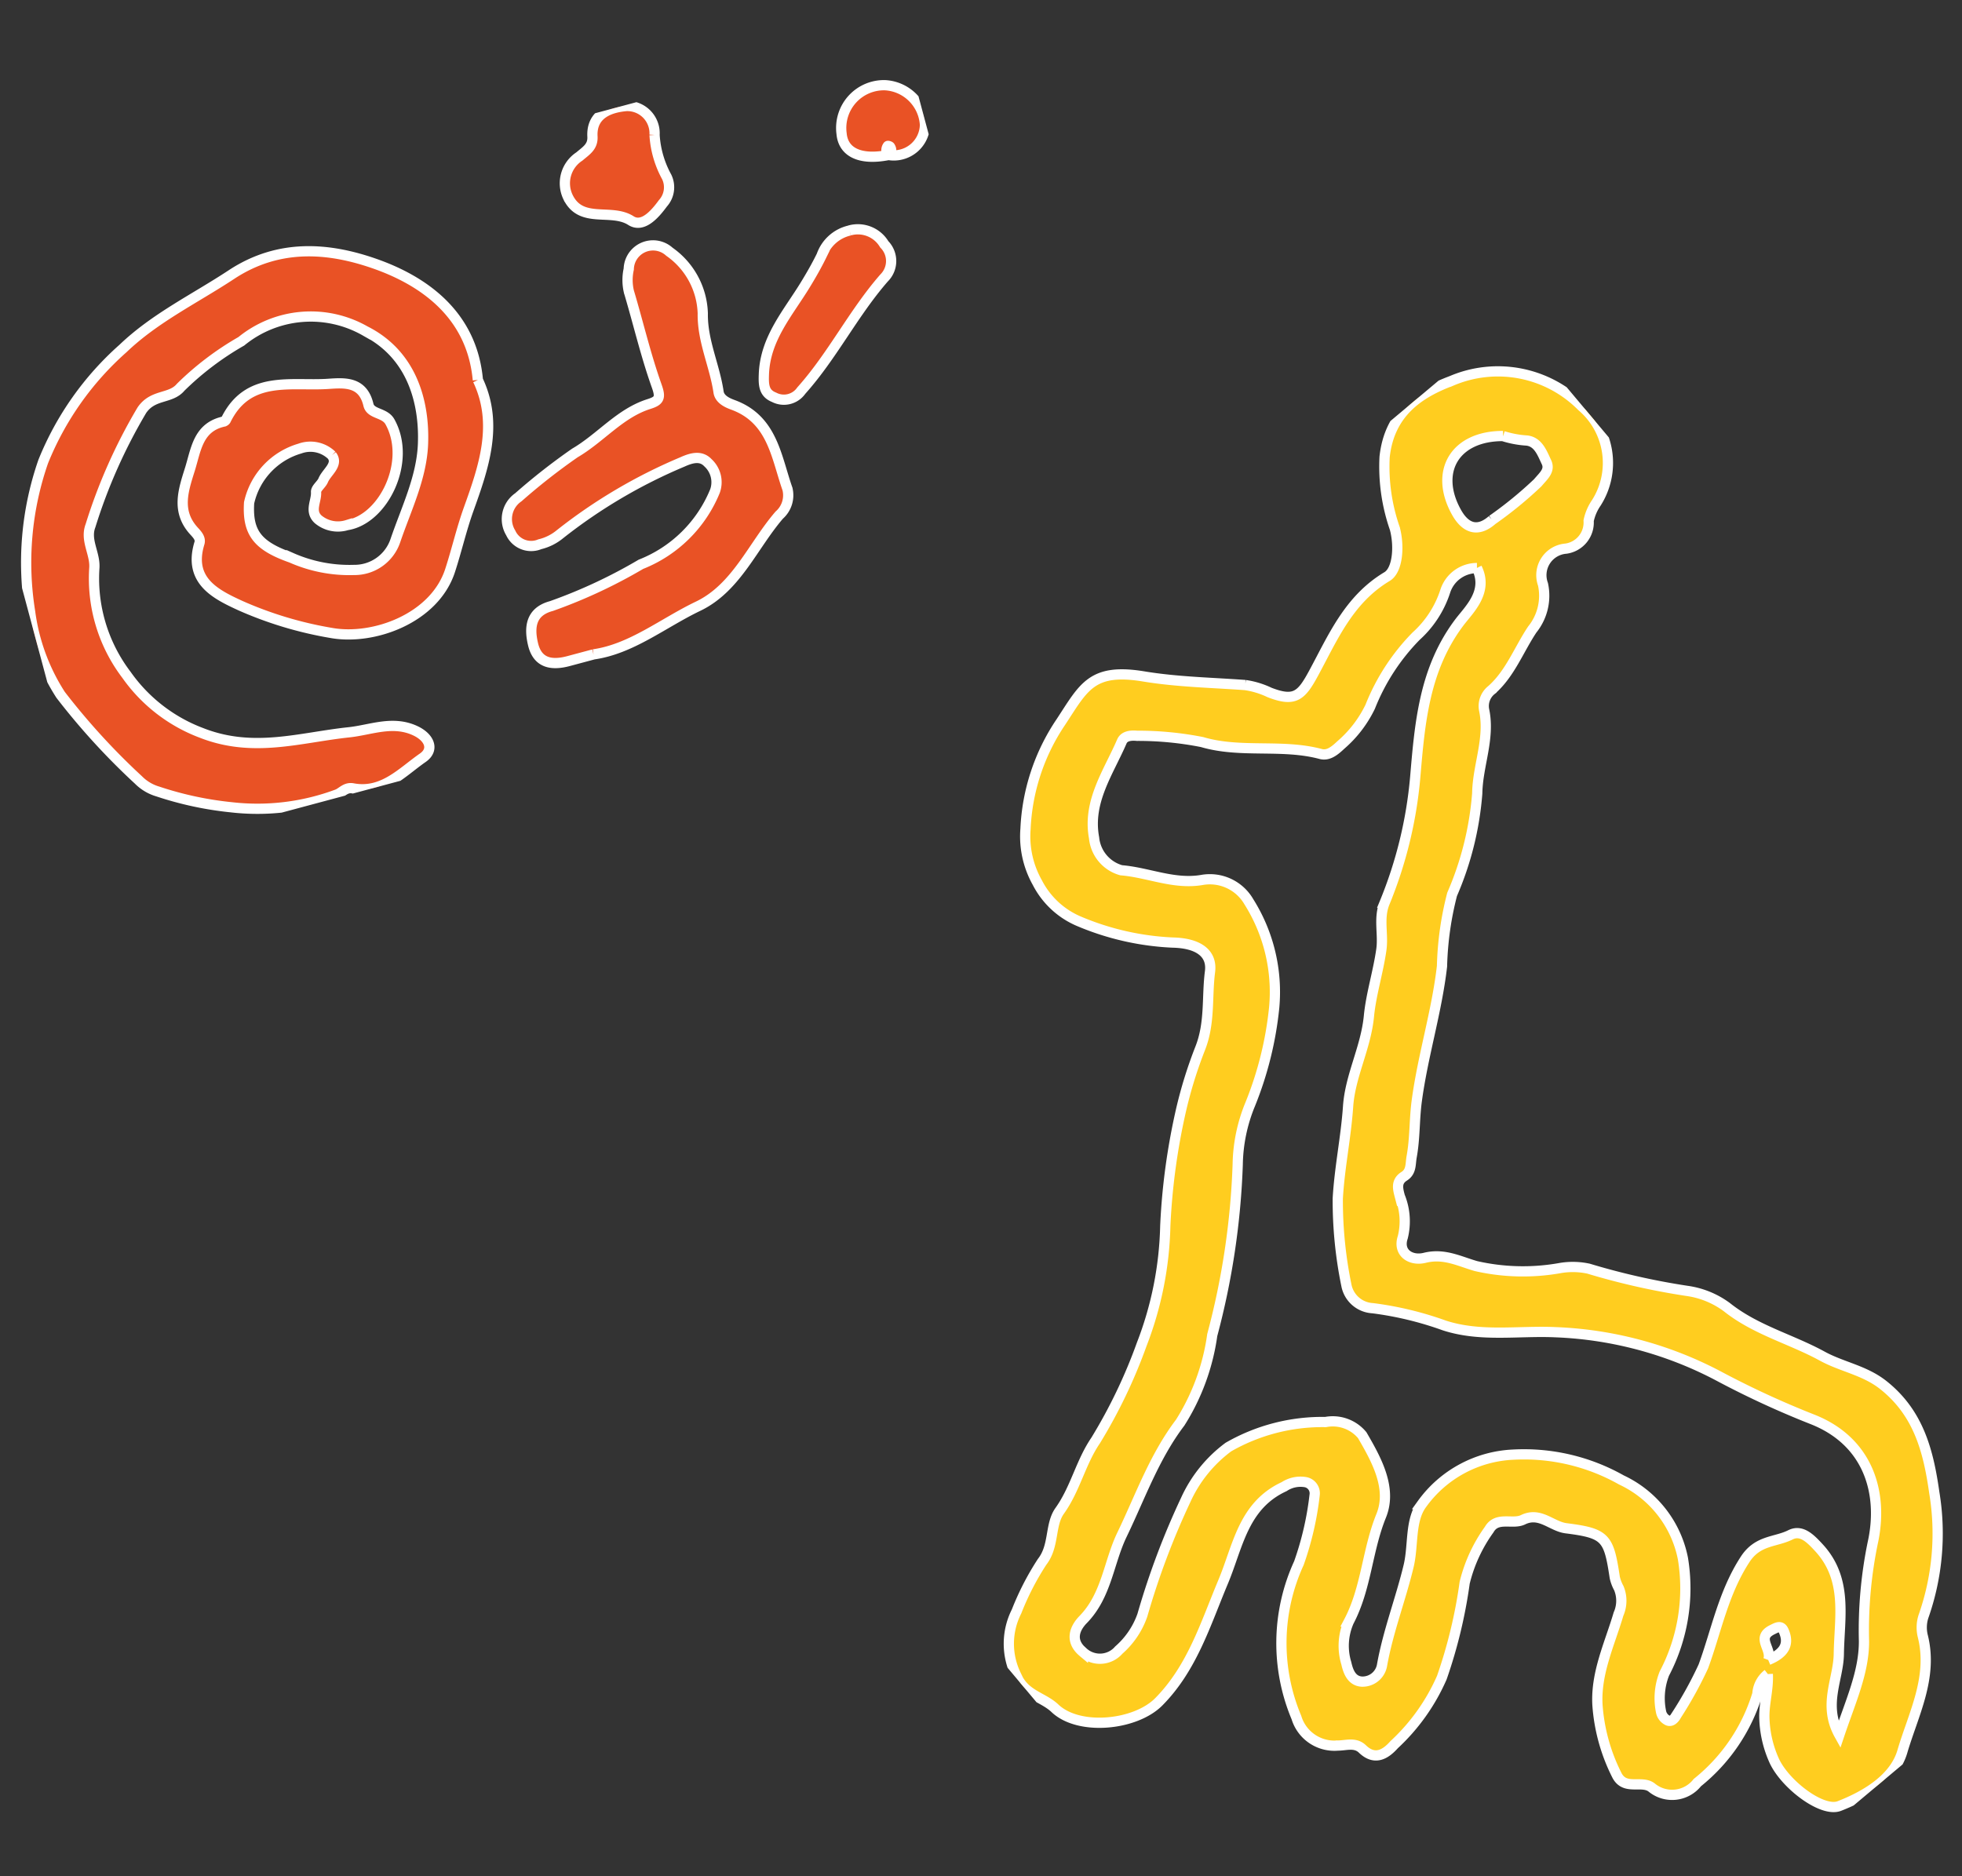 <svg xmlns="http://www.w3.org/2000/svg" xmlns:xlink="http://www.w3.org/1999/xlink" width="115" height="110" viewBox="0 0 115 110">
  <rect x="0" y="0" width="115" height="110" fill="#333333" stroke="none"/>
  <defs>
    <clipPath id="clip-path">
      <rect id="長方形_1205" data-name="長方形 1205" width="115" height="110" transform="translate(250 2465)" fill="#fff" stroke="#707070" stroke-width="1"/>
    </clipPath>
    <clipPath id="clip-path-2">
      <rect id="長方形_926" data-name="長方形 926" width="79.63" height="73.362" transform="translate(0 0)" fill="#ffcd1f" stroke="#fff" stroke-width="0.6"/>
    </clipPath>
    <clipPath id="clip-path-3">
      <rect id="長方形_928" data-name="長方形 928" width="58.211" height="34.842" transform="translate(0 0)" fill="none" stroke="#fff" stroke-width="0.6"/>
    </clipPath>
  </defs>
  <g id="マスクグループ_1029" data-name="マスクグループ 1029" transform="translate(-250 -2465)" clip-path="url(#clip-path)">
    <g id="グループ_1650" data-name="グループ 1650">
      <g id="グループ_1214" data-name="グループ 1214" transform="translate(333.523 2591.934) rotate(-130)">
        <g id="グループ_1213" data-name="グループ 1213" clip-path="url(#clip-path-2)">
          <path id="パス_3177" data-name="パス 3177" d="M9.136,33.9a1.6,1.6,0,0,0-.5-1.219,10.6,10.6,0,0,1-1.72-6.036A1.883,1.883,0,0,1,8.4,24.41c.742-.141.87-1.358,1.909-1.094a10.792,10.792,0,0,1,3.869,1.777c1.5,1.128,2.275,2.853,3.278,4.364a1.93,1.93,0,0,0,1.152.989,2.375,2.375,0,0,1,.627.217c2.015,1.231,2.318,1.273,4.045-.325.636-.59,1.739-.539,2.009-1.617.166-.663,1.154-1.03.832-1.892a8.953,8.953,0,0,0-1.462-3.1,28.771,28.771,0,0,1-3.4-4.6,11.793,11.793,0,0,1-1.216-4.668c-.111-.758,0-1.482,1-1.589.592-.062.772-.608,1.084-.978a2.324,2.324,0,0,1,2.817-.8,11.252,11.252,0,0,1,6.84,5.929,17.956,17.956,0,0,0,2.473,3.28.664.664,0,0,0,.918.067,1.736,1.736,0,0,0,.6-1.123c.7-2.563-.949-4.333-1.979-6.335-1.218-2.367-2.7-4.625-2.96-7.4C30.652,3.575,32.521.821,34.453.6c.988-.112,1.742-.888,2.976-.489a4.186,4.186,0,0,1,2.824,2.416,16.047,16.047,0,0,1,1.265,3.016c.246,1.16,1.376,1.733,1.627,2.708.394,1.535,1.385,2.768,1.806,4.269a30.643,30.643,0,0,0,2.587,5.7,20.439,20.439,0,0,0,4.433,5.519,38.25,38.25,0,0,1,4.627,5.1,25.811,25.811,0,0,1,2.019,3.142c.766,1.422,2.06,2.233,3.079,3.34.746.81,1.735.539,2.713-.577a15.861,15.861,0,0,1,4.452-3.389,4.88,4.88,0,0,1,3.344-.429,5.516,5.516,0,0,1,2.85,1.487,12.15,12.15,0,0,1,3.475,5.625c.7,2.337,1.275,3.417-1.077,5.434-1.505,1.29-2.82,2.8-4.207,4.229a4.961,4.961,0,0,1-1.254.816c-1.374.758-1.352,1.286-.808,2.668.872,2.215,2.005,4.373,1.587,6.979-.113.708.86,1.681,1.862,2.155a11.036,11.036,0,0,1,3.6,2.237c1.828,1.9,1.562,3.987.9,5.869a6.917,6.917,0,0,1-6.048,4.893A4.358,4.358,0,0,1,68.2,70.342a2.894,2.894,0,0,0-.516-1.025,1.549,1.549,0,0,1-.4-2.069,1.561,1.561,0,0,0-.737-2.378,3.149,3.149,0,0,1-1.623-2.182c-.4-1.367-1.149-2.659-1.183-4.109a1.2,1.2,0,0,0-.617-1.086c-1.512-.806-2.243-2.374-3.488-3.454a18.393,18.393,0,0,1-3.587-4.932A18.641,18.641,0,0,0,53.2,45.943c-1.842-1.944-3.282-4.215-5.09-6.2-.74-.813-1.612-1.485-2.318-2.336-.288-.348-.666-.568-.6-1.074.081-.581-.335-.764-.737-.954a3.88,3.88,0,0,1-1.951-1.413c-.5-.816-1.379-.543-1.749.214-.507,1.042-1.442,1.412-2.3,1.988a12.37,12.37,0,0,0-3.28,3.739A4.408,4.408,0,0,1,34.1,41.124,41.353,41.353,0,0,0,29.4,44.7a5.107,5.107,0,0,1-2.234,1.184c-2.129.43-3.851,1.678-5.8,2.438-1.227.477-2.229,1.368-3.591,1.65-2.6.537-4.669-.458-6.769-1.765a14.652,14.652,0,0,1-5.156-5.162,2.105,2.105,0,0,0-.873-.77c-2.241-1.1-3.14-3.381-4.39-5.255-.912-1.367-.617-3.274-.073-4.883C.865,31.1,3.6,30.5,5.059,30.936A6.5,6.5,0,0,1,7.37,32.15c.614.512,1.075,1.222,1.766,1.747M69.767,62.518a1.956,1.956,0,0,0,.145-2.309A6.058,6.058,0,0,1,69,57.217,12.438,12.438,0,0,0,67.561,52.5a6.929,6.929,0,0,1-.612-2.757c-.026-.46-.036-.974.349-1.244,1.938-1.36,3.041-3.576,5.009-4.88a19.361,19.361,0,0,0,2.735-2.687c.253-.25.477-.573.316-.892-.887-1.767-1.4-3.82-3.286-4.882a2.187,2.187,0,0,0-2.477,0c-1.122,1.135-2.645,1.824-3.484,3.273A2.64,2.64,0,0,1,63.37,39.7a9.931,9.931,0,0,1-5.7-2.846,20.654,20.654,0,0,1-3.43-4.7A9.622,9.622,0,0,0,51.994,29.3a44.6,44.6,0,0,1-6.7-7.57,12.948,12.948,0,0,1-2.726-4.74c-.559-2.462-1.834-4.6-2.841-6.839-.742-1.648-2.153-2.972-2.348-4.944-.065-.662-.413-1.414-1.449-1.231a1.46,1.46,0,0,0-1.265,1.685,4.841,4.841,0,0,0,.679,2.374,45.065,45.065,0,0,1,3.545,6.292,7.939,7.939,0,0,1,.765,3.905,11.059,11.059,0,0,1-2.537,5.306,2.242,2.242,0,0,1-1.972,1.151c-1.627-.282-3.518-.643-4.334-2.186-1.023-1.934-2.7-3.4-3.53-5.435a3.523,3.523,0,0,0-1.782-1.69c-.417-.216-.988-.439-1.408.008a1.162,1.162,0,0,0,0,1.551c1.281,1.541,2.242,3.3,3.431,4.907.747,1.008,2,1.764,2.28,2.928a6.971,6.971,0,0,1-1.223,5.968,11.616,11.616,0,0,1-5.212,3.9,6.463,6.463,0,0,1-5.844-.2,10.749,10.749,0,0,1-4.466-5.166,3.937,3.937,0,0,0-1.62-1.606.722.722,0,0,0-.621-.011c-.206.111-.173.368-.081.6A22.7,22.7,0,0,0,11.912,31.3c1.116,1.937,2.55,3.665,3.231,5.907.394,1.3-.381,2-.607,2.952-.166.7-.9.76-1.645.795-2.532.12-3.906-1.709-5.53-3.112-1.127-.973-1.674-2.644-3.652-3.025C4.8,36.6,5.605,38.31,7,39.464a25.4,25.4,0,0,1,4.056,4.066c1.792,2.347,4.678,3.666,7.807,1.987a52.829,52.829,0,0,1,5.364-2.538,22.283,22.283,0,0,0,8.252-5.722c1.475-1.6,2.595-3.559,4.5-4.747a19.7,19.7,0,0,0,3.477-2.568,1.656,1.656,0,0,1,2.016-.316,24.7,24.7,0,0,1,4.22,2.881c1.328,1.249,2.443,2.677,3.749,3.935s1.96,3,3.262,4.33c.9.913,1.626,2.066,2.516,3.06.624.7,1.53,1.051,1.994,1.928A25.085,25.085,0,0,0,62.7,51.865c2.27,2.261,4.535,4.49,5.3,7.865.2.9.28,2.425,1.772,2.788m4.941,6.147c1.812-2.146,1.019-4.443-1.662-4.962-1.106-.214-1.726.221-1.7,1.308a23.019,23.019,0,0,0-.044,3.447c.092.53.079,1.036.6,1.173.547.141,1.211.4,1.706-.066a5.72,5.72,0,0,1,1.094-.9M9.752,34.447c-.3.953-.111,1.551.726,1.792.371.108.414-.193.482-.47.261-1.065-.872-.712-1.208-1.322" fill="#ffcd1f" stroke="#fff" stroke-width="0.6"/>
        </g>
      </g>
      <g id="グループ_1218" data-name="グループ 1218" transform="matrix(-0.966, 0.259, -0.259, -0.966, 311.838, 2500.489)">
        <g id="グループ_1217" data-name="グループ 1217" clip-path="url(#clip-path-3)">
          <path id="パス_3181" data-name="パス 3181" d="M29.25,21.517c-.517-2.82,1-5.036,2.5-7.2.71-1.028,1.29-2.13,1.968-3.171,1.61-2.468,5.393-2.8,7.673-1.724a22.194,22.194,0,0,1,4.722,2.921c1.25,1.035,2.586,2.222,1.375,4.162-.163.259.013.554.134.791.7,1.376-.025,2.449-.717,3.537-.641,1.01-1.088,2.25-2.625,2.19a.209.209,0,0,0-.154.051c-1.943,2.23-4.188.926-6.328.5-.946-.186-2.018-.373-1.976-1.8.018-.58-.806-.669-.96-1.287-.649-2.573,1.843-5.432,4-5.2a1.805,1.805,0,0,1,1.548.772c.372.6-.195,1.049-.3,1.571-.042.215-.42.344-.584.558-.32.417-1.125.657-.862,1.282a1.8,1.8,0,0,0,1.7.867,4.273,4.273,0,0,0,3.7-2.3c.556-1.668.179-2.564-1.557-3.753a8.4,8.4,0,0,0-3.36-1.641,2.526,2.526,0,0,0-2.782,1.022c-1.094,1.634-2.446,3.165-3.035,5.053-.711,2.286-.774,5.21,1.555,7.287A6.432,6.432,0,0,0,42.051,27.3a17.28,17.28,0,0,0,4.133-1.682c.75-.528,1.662.049,2.545-.711a31.6,31.6,0,0,0,4.66-5.759c.538-.738.151-1.635.42-2.438a9.335,9.335,0,0,0-.191-6.553,9.435,9.435,0,0,0-3.357-4.42C47.625,3.785,44.75,3.978,41.89,3.526c-1.275-.2-2.661.024-3.781-.924-.692-.585-.8-1.352-.006-1.637,1.41-.507,2.812-1.443,4.42-.672.373.179.649-.05.956-.1a13.365,13.365,0,0,1,6.209.872,19.96,19.96,0,0,1,3.923,2.009,2.635,2.635,0,0,1,.924.949,40.138,40.138,0,0,1,3.114,6,11.823,11.823,0,0,1,.465,5.172A18.038,18.038,0,0,1,55.09,23.5a17.692,17.692,0,0,1-6.237,5.192c-2.281,1.25-4.829,1.727-7.258,2.536-3.213,1.068-5.963-.006-8.178-1.494-2.6-1.747-4.83-4.409-4.167-8.215" fill="#e95225" stroke="#fff" stroke-width="0.6"/>
          <path id="パス_3182" data-name="パス 3182" d="M26.869,4.226c.586,0,1.033,0,1.48,0,1.019-.006,1.822.315,1.789,1.491-.029,1.01-.355,1.886-1.62,1.885a30.142,30.142,0,0,0-5.7,1.006,7.763,7.763,0,0,0-5.306,3.024,1.546,1.546,0,0,0-.031,1.706c.268.5.783.545,1.436.435a30.842,30.842,0,0,0,8.029-2.233,2.921,2.921,0,0,1,1.292-.263,1.317,1.317,0,0,1,1.473,1.086,1.553,1.553,0,0,1-.971,1.9,36.522,36.522,0,0,1-3.876,1.651c-1.688.461-3.148,1.567-4.931,1.646-.642.028-.774.17-.716.9.155,1.913.088,3.843.142,5.766a2.963,2.963,0,0,1-.334,1.281,1.423,1.423,0,0,1-2.565.365,4.581,4.581,0,0,1-.952-4c.444-1.551.118-3.131.3-4.689.05-.428-.33-.74-.622-.945-2.016-1.419-1.656-3.584-1.807-5.587a1.547,1.547,0,0,1,.863-1.358c1.974-1.346,3.53-3.468,5.973-3.926,2.25-.421,4.423-1.411,6.653-1.14" fill="#e95225" stroke="#fff" stroke-width="0.6"/>
          <path id="パス_3183" data-name="パス 3183" d="M5.939,24.344a1.8,1.8,0,0,1-1.755-1.313,1.394,1.394,0,0,1,.521-1.9c2.278-1.528,4.1-3.621,6.4-5.124a1.241,1.241,0,0,1,1.639.036c.529.391.406.878.229,1.455-.613,2.006-2.294,3.1-3.69,4.428-.483.458-.939.917-1.378,1.419a2.277,2.277,0,0,1-1.969.995" fill="#e95225" stroke="#fff" stroke-width="0.6"/>
          <path id="パス_3184" data-name="パス 3184" d="M15.528,32.71a5.822,5.822,0,0,0-.049-2.551,1.4,1.4,0,0,1,.615-1.446c.636-.512,1.523-1.095,2.073-.492.936,1.023,2.887.549,3.207,2.307a1.875,1.875,0,0,1-1.266,2.106c-.469.225-.917.341-1.04.927-.288,1.365-1.543,1.365-2.387,1.215a1.6,1.6,0,0,1-1.153-2.066" fill="#e95225" stroke="#fff" stroke-width="0.6"/>
          <path id="パス_3185" data-name="パス 3185" d="M2.608,28.026c1.654.114,2.509.827,2.312,1.927a2.507,2.507,0,0,1-3.19,2.078A2.479,2.479,0,0,1,.067,29.178a1.831,1.831,0,0,1,2.567-1.131c-.225.055-.328.19-.258.42.011.037.1.09.116.08a.434.434,0,0,0,.116-.521" fill="#e95225" stroke="#fff" stroke-width="0.6"/>
        </g>
      </g>
    </g>
  </g>
</svg>
